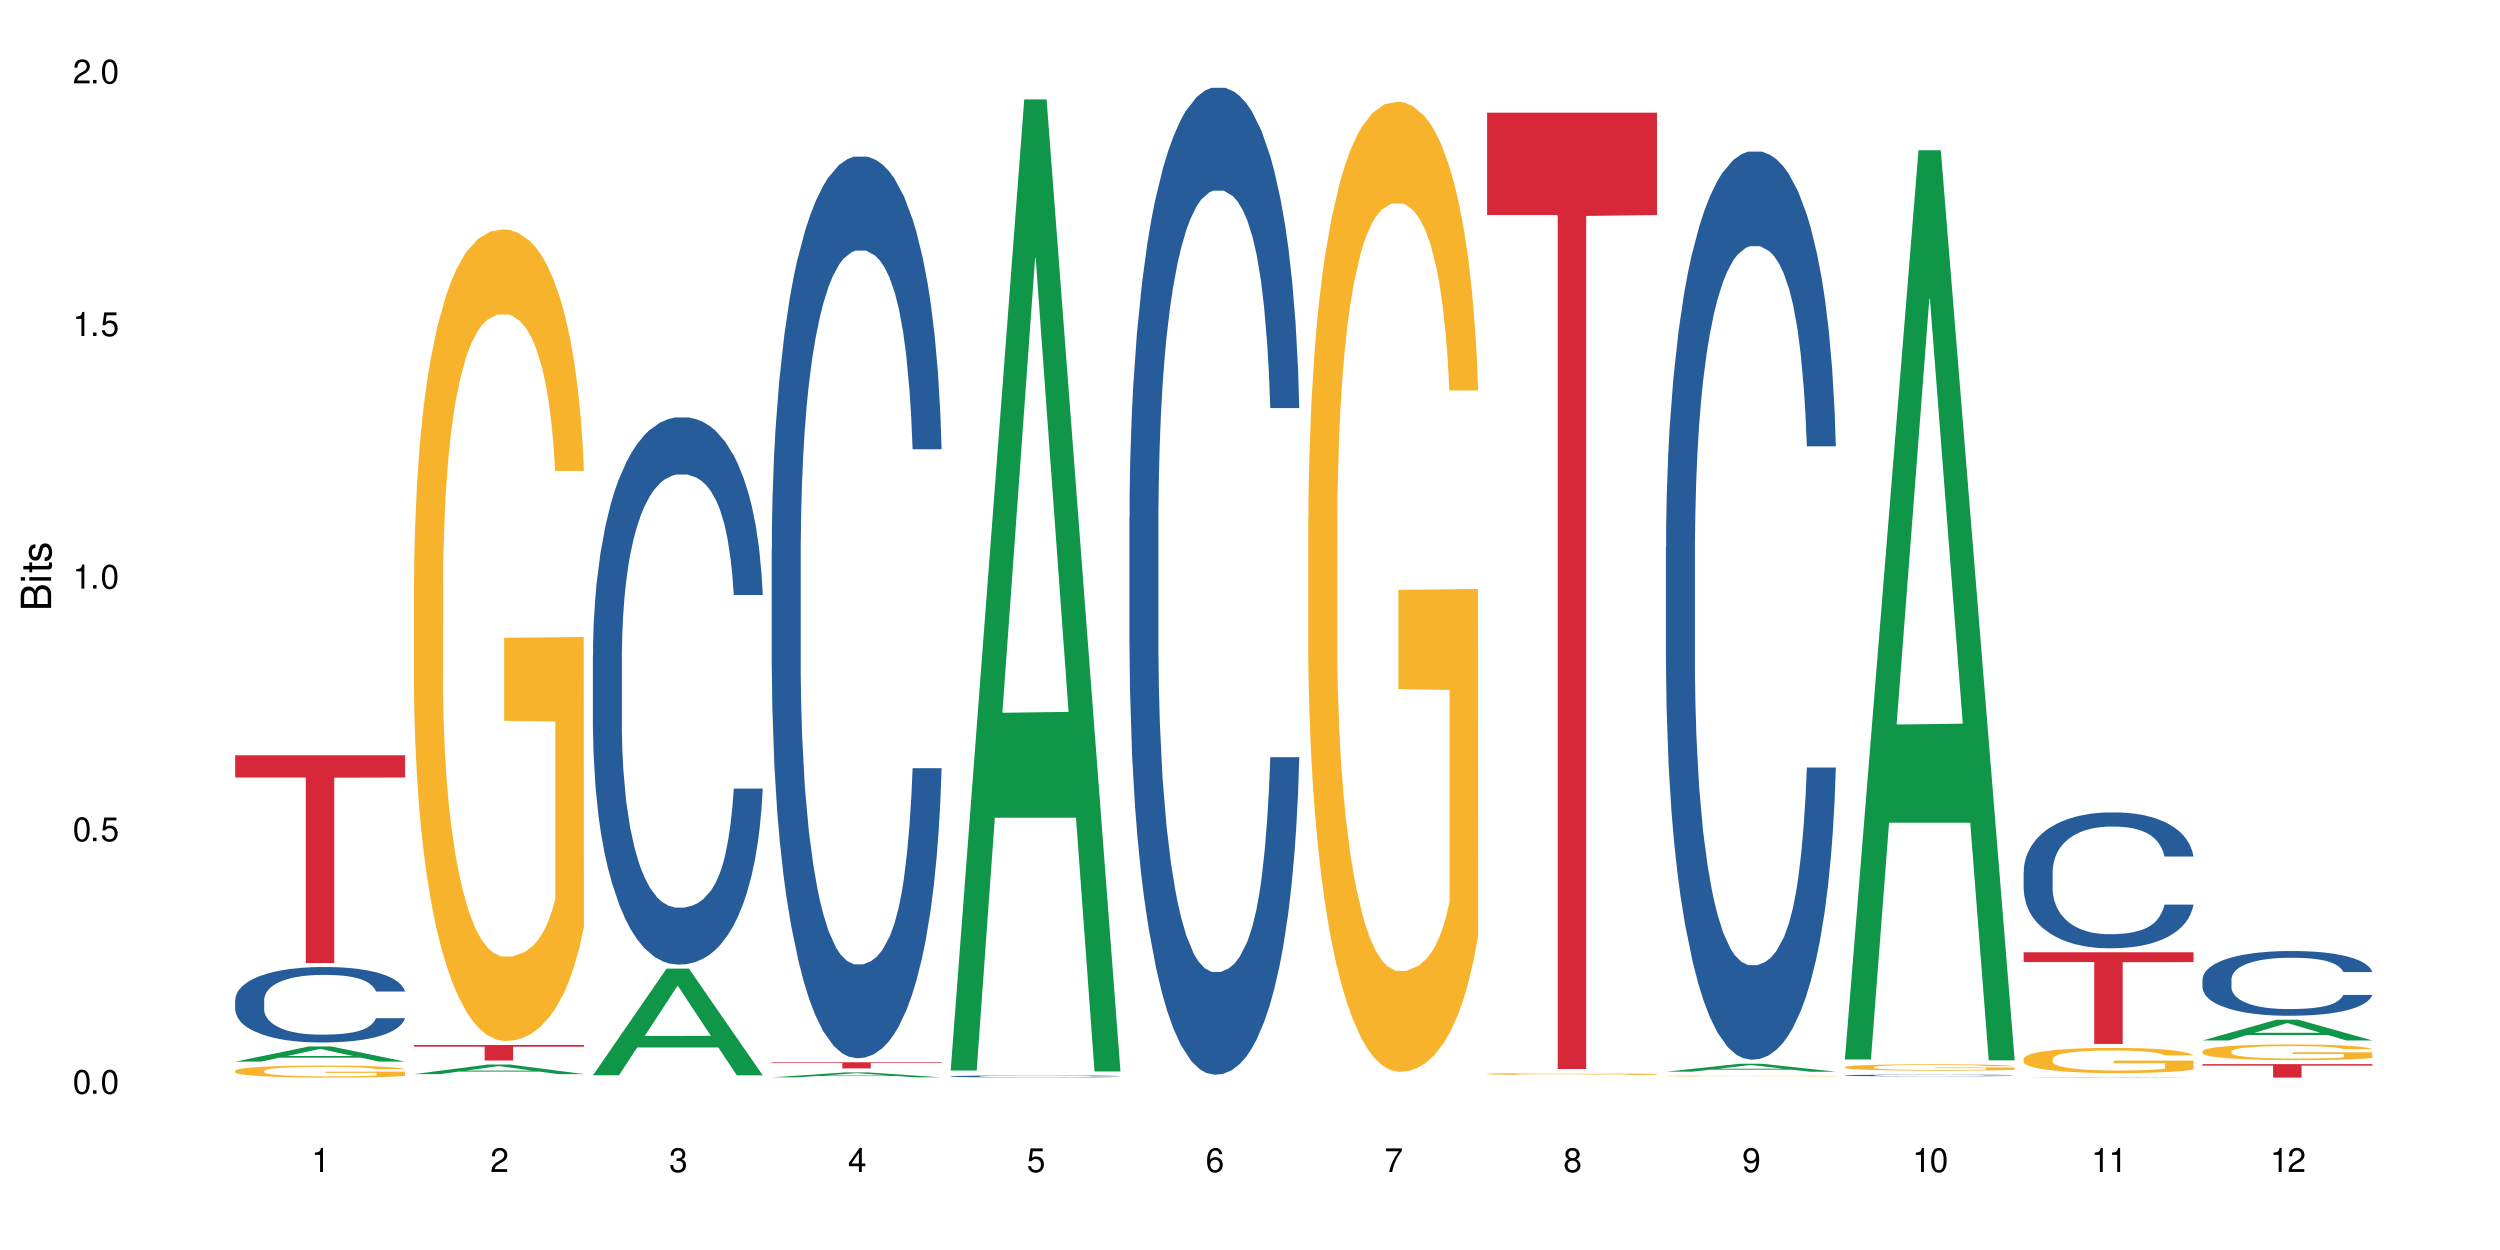 <?xml version="1.0" encoding="UTF-8"?>
<svg xmlns="http://www.w3.org/2000/svg" xmlns:xlink="http://www.w3.org/1999/xlink" width="720" height="360" viewBox="0 0 720 360">
<defs>
<g>
<g id="glyph-0-0">
</g>
<g id="glyph-0-1">
<path d="M 2.641 -6.938 C 2 -6.938 1.422 -6.656 1.078 -6.172 C 0.641 -5.562 0.406 -4.641 0.406 -3.359 C 0.406 -1.016 1.188 0.219 2.641 0.219 C 4.078 0.219 4.859 -1.016 4.859 -3.297 C 4.859 -4.641 4.656 -5.547 4.203 -6.172 C 3.844 -6.656 3.281 -6.938 2.641 -6.938 Z M 2.641 -6.188 C 3.547 -6.188 4 -5.25 4 -3.375 C 4 -1.406 3.562 -0.484 2.625 -0.484 C 1.734 -0.484 1.281 -1.438 1.281 -3.344 C 1.281 -5.25 1.734 -6.188 2.641 -6.188 Z M 2.641 -6.188 "/>
</g>
<g id="glyph-0-2">
<path d="M 1.828 -1 L 0.828 -1 L 0.828 0 L 1.828 0 Z M 1.828 -1 "/>
</g>
<g id="glyph-0-3">
<path d="M 4.562 -6.797 L 1.062 -6.797 L 0.547 -3.094 L 1.328 -3.094 C 1.719 -3.562 2.047 -3.734 2.578 -3.734 C 3.484 -3.734 4.062 -3.109 4.062 -2.094 C 4.062 -1.125 3.484 -0.531 2.578 -0.531 C 1.828 -0.531 1.375 -0.906 1.188 -1.672 L 0.328 -1.672 C 0.453 -1.109 0.547 -0.844 0.75 -0.594 C 1.125 -0.078 1.828 0.219 2.594 0.219 C 3.969 0.219 4.922 -0.781 4.922 -2.219 C 4.922 -3.562 4.031 -4.484 2.719 -4.484 C 2.25 -4.484 1.859 -4.359 1.469 -4.062 L 1.734 -5.969 L 4.562 -5.969 Z M 4.562 -6.797 "/>
</g>
<g id="glyph-0-4">
<path d="M 2.484 -4.938 L 2.484 0 L 3.328 0 L 3.328 -6.938 L 2.766 -6.938 C 2.469 -5.875 2.281 -5.734 0.984 -5.562 L 0.984 -4.938 Z M 2.484 -4.938 "/>
</g>
<g id="glyph-0-5">
<path d="M 4.859 -0.828 L 1.281 -0.828 C 1.359 -1.406 1.672 -1.781 2.5 -2.281 L 3.469 -2.828 C 4.406 -3.344 4.906 -4.062 4.906 -4.906 C 4.906 -5.484 4.672 -6.031 4.266 -6.406 C 3.859 -6.766 3.375 -6.938 2.719 -6.938 C 1.859 -6.938 1.219 -6.625 0.844 -6.031 C 0.609 -5.672 0.5 -5.234 0.484 -4.531 L 1.328 -4.531 C 1.359 -5.016 1.406 -5.281 1.531 -5.516 C 1.75 -5.938 2.188 -6.203 2.703 -6.203 C 3.469 -6.203 4.031 -5.641 4.031 -4.891 C 4.031 -4.344 3.719 -3.859 3.125 -3.516 L 2.234 -3 C 0.812 -2.172 0.406 -1.531 0.328 -0.016 L 4.859 -0.016 Z M 4.859 -0.828 "/>
</g>
<g id="glyph-0-6">
<path d="M 2.125 -3.188 L 2.578 -3.188 C 3.5 -3.188 3.984 -2.766 3.984 -1.922 C 3.984 -1.062 3.469 -0.531 2.594 -0.531 C 1.656 -0.531 1.203 -1 1.156 -2.016 L 0.312 -2.016 C 0.344 -1.453 0.438 -1.094 0.609 -0.781 C 0.953 -0.109 1.625 0.219 2.547 0.219 C 3.953 0.219 4.859 -0.625 4.859 -1.938 C 4.859 -2.828 4.516 -3.297 3.703 -3.594 C 4.344 -3.844 4.656 -4.328 4.656 -5.031 C 4.656 -6.219 3.875 -6.938 2.578 -6.938 C 1.203 -6.938 0.484 -6.172 0.453 -4.703 L 1.297 -4.703 C 1.312 -5.125 1.344 -5.359 1.453 -5.578 C 1.641 -5.969 2.062 -6.203 2.594 -6.203 C 3.344 -6.203 3.797 -5.75 3.797 -5 C 3.797 -4.516 3.609 -4.219 3.25 -4.047 C 3.016 -3.953 2.703 -3.922 2.125 -3.906 Z M 2.125 -3.188 "/>
</g>
<g id="glyph-0-7">
<path d="M 3.141 -1.672 L 3.141 0 L 3.984 0 L 3.984 -1.672 L 4.984 -1.672 L 4.984 -2.438 L 3.984 -2.438 L 3.984 -6.938 L 3.359 -6.938 L 0.266 -2.578 L 0.266 -1.672 Z M 3.141 -2.438 L 1 -2.438 L 3.141 -5.5 Z M 3.141 -2.438 "/>
</g>
<g id="glyph-0-8">
<path d="M 4.781 -5.125 C 4.609 -6.266 3.891 -6.938 2.844 -6.938 C 2.094 -6.938 1.422 -6.578 1.031 -5.953 C 0.594 -5.266 0.406 -4.422 0.406 -3.172 C 0.406 -2 0.578 -1.25 0.984 -0.641 C 1.359 -0.078 1.953 0.219 2.703 0.219 C 3.984 0.219 4.922 -0.75 4.922 -2.094 C 4.922 -3.375 4.062 -4.281 2.844 -4.281 C 2.172 -4.281 1.641 -4.031 1.281 -3.516 C 1.281 -5.234 1.828 -6.188 2.797 -6.188 C 3.391 -6.188 3.797 -5.797 3.938 -5.125 Z M 2.734 -3.531 C 3.547 -3.531 4.062 -2.953 4.062 -2.031 C 4.062 -1.156 3.484 -0.531 2.703 -0.531 C 1.922 -0.531 1.328 -1.188 1.328 -2.078 C 1.328 -2.938 1.906 -3.531 2.734 -3.531 Z M 2.734 -3.531 "/>
</g>
<g id="glyph-0-9">
<path d="M 4.984 -6.797 L 0.438 -6.797 L 0.438 -5.969 L 4.109 -5.969 C 2.5 -3.656 1.828 -2.234 1.328 0 L 2.219 0 C 2.594 -2.172 3.453 -4.047 4.984 -6.094 Z M 4.984 -6.797 "/>
</g>
<g id="glyph-0-10">
<path d="M 3.75 -3.656 C 4.469 -4.094 4.688 -4.438 4.688 -5.078 C 4.688 -6.172 3.844 -6.938 2.641 -6.938 C 1.438 -6.938 0.594 -6.172 0.594 -5.094 C 0.594 -4.438 0.812 -4.094 1.516 -3.656 C 0.734 -3.266 0.359 -2.703 0.359 -1.922 C 0.359 -0.656 1.281 0.219 2.641 0.219 C 3.984 0.219 4.922 -0.656 4.922 -1.922 C 4.922 -2.703 4.531 -3.266 3.75 -3.656 Z M 2.641 -6.188 C 3.359 -6.188 3.812 -5.75 3.812 -5.062 C 3.812 -4.406 3.344 -3.984 2.641 -3.984 C 1.922 -3.984 1.453 -4.406 1.453 -5.078 C 1.453 -5.75 1.922 -6.188 2.641 -6.188 Z M 2.641 -3.266 C 3.484 -3.266 4.062 -2.719 4.062 -1.906 C 4.062 -1.078 3.484 -0.531 2.625 -0.531 C 1.797 -0.531 1.219 -1.094 1.219 -1.906 C 1.219 -2.719 1.781 -3.266 2.641 -3.266 Z M 2.641 -3.266 "/>
</g>
<g id="glyph-0-11">
<path d="M 0.516 -1.578 C 0.672 -0.453 1.406 0.219 2.438 0.219 C 3.188 0.219 3.859 -0.141 4.266 -0.766 C 4.688 -1.453 4.891 -2.297 4.891 -3.547 C 4.891 -4.719 4.703 -5.453 4.312 -6.078 C 3.938 -6.641 3.344 -6.938 2.594 -6.938 C 1.297 -6.938 0.359 -5.969 0.359 -4.625 C 0.359 -3.344 1.234 -2.453 2.453 -2.453 C 3.094 -2.453 3.578 -2.672 4.016 -3.203 C 4 -1.484 3.469 -0.531 2.5 -0.531 C 1.906 -0.531 1.484 -0.906 1.359 -1.578 Z M 2.578 -6.203 C 3.375 -6.203 3.969 -5.531 3.969 -4.641 C 3.969 -3.797 3.391 -3.188 2.547 -3.188 C 1.734 -3.188 1.234 -3.766 1.234 -4.688 C 1.234 -5.562 1.797 -6.203 2.578 -6.203 Z M 2.578 -6.203 "/>
</g>
<g id="glyph-1-0">
</g>
<g id="glyph-1-1">
<path d="M 0 -0.953 L 0 -4.891 C 0 -5.719 -0.234 -6.344 -0.734 -6.797 C -1.188 -7.234 -1.812 -7.469 -2.5 -7.469 C -3.547 -7.469 -4.188 -7 -4.625 -5.875 C -4.984 -6.688 -5.625 -7.094 -6.531 -7.094 C -7.172 -7.094 -7.734 -6.859 -8.141 -6.391 C -8.562 -5.922 -8.75 -5.344 -8.75 -4.5 L -8.75 -0.953 Z M -4.984 -2.062 L -7.766 -2.062 L -7.766 -4.219 C -7.766 -4.844 -7.688 -5.203 -7.453 -5.5 C -7.219 -5.812 -6.859 -5.969 -6.375 -5.969 C -5.891 -5.969 -5.531 -5.812 -5.297 -5.5 C -5.062 -5.203 -4.984 -4.844 -4.984 -4.219 Z M -0.984 -2.062 L -4 -2.062 L -4 -4.781 C -4 -5.766 -3.438 -6.359 -2.484 -6.359 C -1.547 -6.359 -0.984 -5.766 -0.984 -4.781 Z M -0.984 -2.062 "/>
</g>
<g id="glyph-1-2">
<path d="M -6.281 -1.797 L -6.281 -0.797 L 0 -0.797 L 0 -1.797 Z M -8.75 -1.797 L -8.75 -0.797 L -7.484 -0.797 L -7.484 -1.797 Z M -8.75 -1.797 "/>
</g>
<g id="glyph-1-3">
<path d="M -6.281 -3.047 L -6.281 -2.016 L -8.016 -2.016 L -8.016 -1.016 L -6.281 -1.016 L -6.281 -0.172 L -5.469 -0.172 L -5.469 -1.016 L -0.719 -1.016 C -0.078 -1.016 0.281 -1.453 0.281 -2.234 C 0.281 -2.5 0.25 -2.719 0.188 -3.047 L -0.641 -3.047 C -0.609 -2.906 -0.594 -2.766 -0.594 -2.562 C -0.594 -2.141 -0.719 -2.016 -1.156 -2.016 L -5.469 -2.016 L -5.469 -3.047 Z M -6.281 -3.047 "/>
</g>
<g id="glyph-1-4">
<path d="M -4.531 -5.25 C -5.766 -5.25 -6.469 -4.422 -6.469 -2.969 C -6.469 -1.516 -5.719 -0.562 -4.547 -0.562 C -3.562 -0.562 -3.094 -1.062 -2.734 -2.562 L -2.516 -3.484 C -2.344 -4.188 -2.094 -4.469 -1.641 -4.469 C -1.047 -4.469 -0.641 -3.875 -0.641 -3 C -0.641 -2.453 -0.797 -2 -1.062 -1.75 C -1.25 -1.594 -1.422 -1.531 -1.875 -1.469 L -1.875 -0.406 C -0.422 -0.453 0.281 -1.266 0.281 -2.922 C 0.281 -4.5 -0.5 -5.516 -1.719 -5.516 C -2.656 -5.516 -3.172 -4.984 -3.469 -3.734 L -3.703 -2.766 C -3.891 -1.953 -4.156 -1.609 -4.594 -1.609 C -5.188 -1.609 -5.547 -2.125 -5.547 -2.938 C -5.547 -3.75 -5.203 -4.172 -4.531 -4.203 Z M -4.531 -5.25 "/>
</g>
</g>
</defs>
<rect x="-72" y="-36" width="864" height="432" fill="rgb(100%, 100%, 100%)" fill-opacity="1"/>
<path fill-rule="nonzero" fill="rgb(6.275%, 58.824%, 28.235%)" fill-opacity="1" d="M 67.73 305.742 L 67.785 305.738 L 88.957 301.383 L 95.387 301.383 L 116.664 305.746 L 109.188 305.746 L 103.855 304.605 L 80.488 304.605 L 75.258 305.742 L 67.73 305.742 L 82.734 304.137 L 101.711 304.133 L 92.25 302.094 L 92.145 302.09 L 92.039 302.102 L 82.684 304.133 L 82.734 304.137 Z M 67.73 305.742 "/>
<path fill-rule="nonzero" fill="rgb(14.51%, 36.078%, 60%)" fill-opacity="1" d="M 67.73 287.965 L 67.789 287.945 L 67.789 287.469 L 67.969 286.715 L 68.387 285.762 L 68.805 285.105 L 69.879 283.934 L 71.371 282.805 L 72.922 281.93 L 74.055 281.414 L 75.07 281.016 L 77.398 280.281 L 78.891 279.902 L 80.5 279.566 L 82.469 279.23 L 83.902 279.031 L 87.125 278.715 L 89.512 278.574 L 91.363 278.516 L 95.359 278.516 L 97.746 278.594 L 99.477 278.691 L 101.387 278.852 L 102.996 279.031 L 105.801 279.469 L 108.309 280.023 L 109.441 280.34 L 111.234 280.957 L 112.605 281.551 L 113.559 282.07 L 114.633 282.805 L 115.59 283.695 L 116.305 284.711 L 116.664 285.562 L 108.309 285.562 L 107.891 284.77 L 107.414 284.152 L 106.52 283.34 L 105.625 282.762 L 104.371 282.188 L 103.238 281.809 L 101.684 281.434 L 100.312 281.195 L 98.879 281.016 L 97.508 280.898 L 94.883 280.777 L 91.84 280.777 L 90.707 280.816 L 88.379 280.977 L 87.125 281.117 L 85.336 281.395 L 84.082 281.652 L 82.59 282.047 L 81.574 282.387 L 80.32 282.902 L 79.426 283.359 L 78.414 284.016 L 77.816 284.512 L 77.277 285.066 L 76.801 285.723 L 76.441 286.418 L 76.203 287.152 L 76.086 287.867 L 76.086 290.945 L 76.203 291.66 L 76.504 292.492 L 77.277 293.703 L 78.414 294.758 L 79.727 295.59 L 80.977 296.188 L 81.695 296.465 L 82.648 296.781 L 84.141 297.18 L 86.289 297.574 L 87.543 297.734 L 89.453 297.895 L 91.422 297.973 L 94.047 297.973 L 96.375 297.895 L 97.926 297.793 L 99.535 297.637 L 101.746 297.297 L 103.117 296.98 L 104.312 296.602 L 105.207 296.227 L 105.801 295.906 L 106.699 295.293 L 107.414 294.617 L 107.949 293.922 L 108.309 293.246 L 116.664 293.246 L 116.305 294.043 L 115.77 294.816 L 115.23 295.391 L 114.395 296.086 L 113.441 296.703 L 112.066 297.398 L 110.934 297.852 L 109.441 298.352 L 108.07 298.727 L 106.578 299.066 L 104.371 299.461 L 102.938 299.66 L 101.387 299.84 L 99.535 299.996 L 97.211 300.137 L 94.703 300.215 L 92.375 300.234 L 89.871 300.195 L 88.02 300.117 L 85.574 299.938 L 82.531 299.582 L 80.32 299.203 L 78.59 298.828 L 77.102 298.43 L 75.43 297.895 L 73.281 297.02 L 71.969 296.344 L 71.074 295.789 L 70.059 295.016 L 69.344 294.32 L 68.508 293.207 L 67.91 291.797 L 67.73 290.707 Z M 67.73 287.965 "/>
<path fill-rule="nonzero" fill="rgb(96.863%, 70.196%, 16.863%)" fill-opacity="1" d="M 67.73 308.375 L 67.789 308.371 L 67.789 308.309 L 68.031 308.164 L 68.625 307.969 L 69.402 307.809 L 70.238 307.684 L 70.773 307.617 L 71.668 307.52 L 72.445 307.449 L 74.414 307.309 L 76.922 307.176 L 78.293 307.121 L 79.844 307.066 L 82.051 307.004 L 83.066 306.984 L 86.172 306.934 L 89.691 306.902 L 93.57 306.891 L 95.359 306.895 L 97.805 306.906 L 101.148 306.941 L 103.059 306.973 L 104.551 307.004 L 106.102 307.047 L 108.012 307.109 L 109.801 307.188 L 111.234 307.262 L 112.664 307.355 L 113.859 307.457 L 114.871 307.566 L 115.77 307.699 L 116.305 307.812 L 116.664 307.922 L 108.367 307.922 L 107.891 307.812 L 107.355 307.727 L 106.461 307.621 L 105.562 307.547 L 104.668 307.484 L 102.996 307.402 L 101.566 307.352 L 99.777 307.309 L 98.047 307.281 L 96.074 307.262 L 94.883 307.254 L 91.719 307.254 L 88.855 307.277 L 87.184 307.301 L 85.992 307.328 L 84.32 307.375 L 83.305 307.414 L 82.707 307.438 L 80.918 307.535 L 79.727 307.625 L 79.07 307.684 L 78.234 307.781 L 77.637 307.863 L 76.98 307.992 L 76.621 308.086 L 76.145 308.301 L 76.086 308.871 L 76.266 308.988 L 76.621 309.121 L 77.102 309.234 L 77.816 309.352 L 78.531 309.445 L 79.785 309.566 L 80.859 309.648 L 81.695 309.703 L 83.305 309.789 L 83.961 309.816 L 85.512 309.875 L 87.125 309.918 L 89.094 309.957 L 90.586 309.977 L 92.973 309.992 L 96.016 309.992 L 99.598 309.973 L 101.863 309.945 L 103.414 309.922 L 104.43 309.898 L 105.684 309.863 L 106.578 309.832 L 107.414 309.797 L 108.43 309.746 L 108.43 308.988 L 93.688 308.988 L 93.688 308.633 L 116.602 308.629 L 116.664 309.863 L 115.41 309.949 L 113.859 310.031 L 112.367 310.094 L 110.816 310.148 L 108.605 310.211 L 106.816 310.246 L 104.07 310.293 L 101.566 310.32 L 98.941 310.34 L 96.613 310.348 L 93.867 310.352 L 91.422 310.344 L 88.797 310.328 L 86.707 310.301 L 84.797 310.27 L 82.887 310.227 L 80.5 310.16 L 78.949 310.109 L 77.34 310.043 L 75.727 309.965 L 74.297 309.879 L 73.34 309.812 L 72.387 309.734 L 71.371 309.641 L 70.418 309.531 L 69.699 309.434 L 69.043 309.324 L 68.566 309.219 L 68.09 309.078 L 67.852 308.965 L 67.73 308.867 Z M 67.73 308.375 "/>
<path fill-rule="nonzero" fill="rgb(83.922%, 15.686%, 22.353%)" fill-opacity="1" d="M 67.73 217.516 L 116.664 217.516 L 116.664 223.922 L 96.27 223.98 L 96.27 277.371 L 88.066 277.371 L 88.066 224.035 L 87.945 223.922 L 67.73 223.922 Z M 67.73 217.516 "/>
<path fill-rule="nonzero" fill="rgb(6.275%, 58.824%, 28.235%)" fill-opacity="1" d="M 119.238 309.344 L 119.289 309.34 L 140.465 306.582 L 146.895 306.582 L 168.172 309.344 L 160.695 309.344 L 155.363 308.625 L 131.996 308.625 L 126.766 309.344 L 119.238 309.344 L 134.242 308.324 L 153.219 308.324 L 143.758 307.031 L 143.652 307.031 L 143.547 307.039 L 134.191 308.324 L 134.242 308.324 Z M 119.238 309.344 "/>
<path fill-rule="nonzero" fill="rgb(96.863%, 70.196%, 16.863%)" fill-opacity="1" d="M 119.238 166.168 L 119.297 165.953 L 119.297 161.684 L 119.535 152.074 L 120.133 138.836 L 120.91 127.949 L 121.746 119.406 L 122.281 114.922 L 123.176 108.52 L 123.953 103.82 L 125.922 94.215 L 128.43 85.246 L 129.801 81.402 L 131.352 77.773 L 133.559 73.715 L 134.574 72.223 L 137.676 68.805 L 141.199 66.672 L 145.078 66.031 L 146.867 66.242 L 149.312 67.098 L 152.656 69.445 L 154.566 71.582 L 156.059 73.715 L 157.609 76.492 L 159.52 80.762 L 161.309 85.887 L 162.742 91.012 L 164.172 97.414 L 165.367 104.25 L 166.379 111.723 L 167.277 120.688 L 167.812 128.16 L 168.172 135.633 L 159.875 135.633 L 159.398 128.16 L 158.863 122.398 L 157.965 115.352 L 157.07 110.227 L 156.176 106.168 L 154.504 100.617 L 153.074 97.203 L 151.281 94.215 L 149.551 92.293 L 147.582 91.012 L 146.391 90.582 L 143.227 90.582 L 140.363 92.078 L 138.691 93.785 L 137.5 95.496 L 135.828 98.695 L 134.812 101.258 L 134.215 102.969 L 132.426 109.586 L 131.234 115.562 L 130.578 119.621 L 129.742 126.027 L 129.145 131.793 L 128.488 140.332 L 128.129 146.738 L 127.652 161.254 L 127.594 199.688 L 127.773 207.801 L 128.129 216.555 L 128.605 224.242 L 129.324 232.355 L 130.039 238.547 L 131.293 246.875 L 132.367 252.426 L 133.203 256.055 L 134.812 261.82 L 135.469 263.742 L 137.02 267.586 L 138.633 270.574 L 140.602 273.137 L 142.094 274.418 L 144.48 275.484 L 147.523 275.484 L 151.105 274.203 L 153.371 272.496 L 154.922 270.785 L 155.938 269.293 L 157.191 266.945 L 158.086 264.809 L 158.922 262.461 L 159.938 258.832 L 159.938 207.801 L 145.195 207.586 L 145.195 183.676 L 168.109 183.461 L 168.172 266.945 L 166.918 272.707 L 165.367 278.258 L 163.875 282.531 L 162.324 286.16 L 160.113 290.215 L 158.324 292.777 L 155.578 295.77 L 153.074 297.688 L 150.449 298.969 L 148.121 299.609 L 145.375 299.824 L 142.93 299.398 L 140.305 298.117 L 138.215 296.406 L 136.305 294.273 L 134.395 291.496 L 132.008 287.012 L 130.457 283.383 L 128.848 278.898 L 127.234 273.562 L 125.801 267.797 L 124.848 263.312 L 123.895 258.191 L 122.879 251.785 L 121.926 244.523 L 121.207 237.906 L 120.551 230.434 L 120.074 223.387 L 119.598 213.781 L 119.359 206.094 L 119.238 199.473 Z M 119.238 166.168 "/>
<path fill-rule="nonzero" fill="rgb(83.922%, 15.686%, 22.353%)" fill-opacity="1" d="M 119.238 300.969 L 168.172 300.969 L 168.172 301.449 L 147.777 301.453 L 147.777 305.438 L 139.574 305.438 L 139.574 301.457 L 139.453 301.449 L 119.238 301.449 Z M 119.238 300.969 "/>
<path fill-rule="nonzero" fill="rgb(6.275%, 58.824%, 28.235%)" fill-opacity="1" d="M 170.746 309.672 L 170.797 309.645 L 191.973 278.961 L 198.402 278.961 L 219.68 309.699 L 212.203 309.699 L 206.871 301.676 L 183.504 301.676 L 178.273 309.672 L 170.746 309.672 L 185.75 298.355 L 204.727 298.328 L 195.266 283.98 L 195.16 283.953 L 195.055 284.039 L 185.699 298.328 L 185.75 298.355 Z M 170.746 309.672 "/>
<path fill-rule="nonzero" fill="rgb(14.51%, 36.078%, 60%)" fill-opacity="1" d="M 170.746 188.797 L 170.805 188.652 L 170.805 185.195 L 170.984 179.723 L 171.402 172.809 L 171.82 168.055 L 172.895 159.559 L 174.387 151.348 L 175.938 145.008 L 177.07 141.266 L 178.086 138.383 L 180.414 133.055 L 181.906 130.316 L 183.516 127.867 L 185.484 125.418 L 186.918 123.98 L 190.141 121.676 L 192.527 120.668 L 194.375 120.234 L 198.375 120.234 L 200.762 120.809 L 202.492 121.531 L 204.402 122.684 L 206.012 123.98 L 208.816 127.148 L 211.324 131.18 L 212.457 133.484 L 214.25 137.949 L 215.621 142.273 L 216.574 146.016 L 217.648 151.348 L 218.605 157.828 L 219.32 165.176 L 219.68 171.367 L 211.324 171.367 L 210.906 165.605 L 210.43 161.141 L 209.535 155.234 L 208.641 151.059 L 207.387 146.883 L 206.25 144.145 L 204.699 141.406 L 203.328 139.68 L 201.895 138.383 L 200.523 137.52 L 197.898 136.656 L 194.855 136.656 L 193.719 136.941 L 191.395 138.094 L 190.141 139.102 L 188.352 141.121 L 187.098 142.992 L 185.605 145.875 L 184.59 148.32 L 183.336 152.066 L 182.441 155.379 L 181.426 160.133 L 180.832 163.734 L 180.293 167.77 L 179.816 172.52 L 179.457 177.562 L 179.219 182.891 L 179.102 188.078 L 179.102 210.402 L 179.219 215.59 L 179.52 221.641 L 180.293 230.426 L 181.426 238.059 L 182.742 244.109 L 183.992 248.43 L 184.711 250.445 L 185.664 252.75 L 187.156 255.633 L 189.305 258.512 L 190.559 259.664 L 192.469 260.816 L 194.438 261.395 L 197.062 261.395 L 199.391 260.816 L 200.941 260.098 L 202.551 258.945 L 204.762 256.496 L 206.133 254.191 L 207.324 251.457 L 208.223 248.719 L 208.816 246.414 L 209.711 241.949 L 210.43 237.051 L 210.965 232.012 L 211.324 227.113 L 219.68 227.113 L 219.32 232.875 L 218.785 238.492 L 218.246 242.668 L 217.41 247.711 L 216.457 252.176 L 215.082 257.219 L 213.949 260.531 L 212.457 264.133 L 211.086 266.867 L 209.594 269.316 L 207.387 272.199 L 205.953 273.637 L 204.402 274.934 L 202.551 276.086 L 200.227 277.094 L 197.719 277.672 L 195.391 277.816 L 192.887 277.527 L 191.035 276.949 L 188.59 275.652 L 185.547 273.062 L 183.336 270.324 L 181.605 267.59 L 180.113 264.707 L 178.445 260.816 L 176.297 254.48 L 174.984 249.582 L 174.086 245.551 L 173.074 239.934 L 172.355 234.891 L 171.523 226.824 L 170.926 216.598 L 170.746 208.676 Z M 170.746 188.797 "/>
<path fill-rule="nonzero" fill="rgb(6.275%, 58.824%, 28.235%)" fill-opacity="1" d="M 222.254 310.277 L 222.305 310.277 L 243.48 308.844 L 249.91 308.844 L 271.188 310.281 L 263.711 310.281 L 258.379 309.906 L 235.008 309.906 L 229.781 310.277 L 222.254 310.277 L 237.258 309.75 L 256.234 309.75 L 246.773 309.078 L 246.668 309.078 L 246.562 309.082 L 237.207 309.75 L 237.258 309.75 Z M 222.254 310.277 "/>
<path fill-rule="nonzero" fill="rgb(14.51%, 36.078%, 60%)" fill-opacity="1" d="M 222.254 158.102 L 222.312 157.863 L 222.312 152.164 L 222.492 143.145 L 222.91 131.754 L 223.328 123.922 L 224.402 109.914 L 225.895 96.387 L 227.445 85.941 L 228.578 79.77 L 229.594 75.023 L 231.922 66.242 L 233.414 61.73 L 235.023 57.695 L 236.992 53.66 L 238.426 51.289 L 241.648 47.492 L 244.035 45.828 L 245.883 45.117 L 249.883 45.117 L 252.27 46.066 L 254 47.254 L 255.91 49.152 L 257.52 51.289 L 260.324 56.512 L 262.832 63.156 L 263.965 66.953 L 265.754 74.312 L 267.129 81.434 L 268.082 87.605 L 269.156 96.387 L 270.113 107.066 L 270.828 119.172 L 271.188 129.379 L 262.832 129.379 L 262.414 119.887 L 261.938 112.527 L 261.043 102.797 L 260.145 95.91 L 258.895 89.027 L 257.758 84.52 L 256.207 80.008 L 254.836 77.16 L 253.402 75.023 L 252.031 73.602 L 249.406 72.176 L 246.363 72.176 L 245.227 72.652 L 242.902 74.551 L 241.648 76.211 L 239.855 79.535 L 238.605 82.621 L 237.113 87.367 L 236.098 91.402 L 234.844 97.574 L 233.949 103.031 L 232.934 110.867 L 232.34 116.801 L 231.801 123.445 L 231.324 131.277 L 230.965 139.586 L 230.727 148.367 L 230.609 156.914 L 230.609 193.703 L 230.727 202.25 L 231.027 212.219 L 231.801 226.695 L 232.934 239.277 L 234.25 249.246 L 235.5 256.367 L 236.219 259.688 L 237.172 263.488 L 238.664 268.234 L 240.812 272.98 L 242.066 274.879 L 243.977 276.777 L 245.945 277.73 L 248.57 277.73 L 250.898 276.777 L 252.449 275.594 L 254.059 273.695 L 256.266 269.66 L 257.641 265.859 L 258.832 261.352 L 259.73 256.84 L 260.324 253.043 L 261.219 245.684 L 261.938 237.613 L 262.473 229.309 L 262.832 221.238 L 271.188 221.238 L 270.828 230.73 L 270.289 239.988 L 269.754 246.871 L 268.918 255.18 L 267.965 262.539 L 266.59 270.844 L 265.457 276.305 L 263.965 282.238 L 262.594 286.75 L 261.102 290.785 L 258.895 295.531 L 257.461 297.902 L 255.91 300.039 L 254.059 301.938 L 251.73 303.602 L 249.227 304.551 L 246.898 304.789 L 244.391 304.312 L 242.543 303.363 L 240.098 301.227 L 237.051 296.953 L 234.844 292.445 L 233.113 287.934 L 231.621 283.188 L 229.953 276.777 L 227.805 266.336 L 226.492 258.266 L 225.594 251.621 L 224.582 242.363 L 223.863 234.055 L 223.031 220.762 L 222.434 203.91 L 222.254 190.855 Z M 222.254 158.102 "/>
<path fill-rule="nonzero" fill="rgb(83.922%, 15.686%, 22.353%)" fill-opacity="1" d="M 222.254 305.934 L 271.188 305.934 L 271.188 306.121 L 250.793 306.125 L 250.793 307.699 L 242.586 307.699 L 242.586 306.125 L 242.469 306.121 L 222.254 306.121 Z M 222.254 305.934 "/>
<path fill-rule="nonzero" fill="rgb(6.275%, 58.824%, 28.235%)" fill-opacity="1" d="M 273.762 308.32 L 273.812 308.059 L 294.984 28.629 L 301.418 28.629 L 322.695 308.582 L 315.219 308.582 L 309.887 235.508 L 286.516 235.508 L 281.289 308.32 L 273.762 308.32 L 288.766 205.277 L 307.742 205.016 L 298.281 74.367 L 298.176 74.105 L 298.07 74.895 L 288.711 205.016 L 288.766 205.277 Z M 273.762 308.32 "/>
<path fill-rule="nonzero" fill="rgb(14.51%, 36.078%, 60%)" fill-opacity="1" d="M 273.762 309.984 L 273.82 309.98 L 273.82 309.969 L 274 309.949 L 274.418 309.922 L 274.836 309.906 L 275.91 309.875 L 277.402 309.844 L 278.953 309.82 L 280.086 309.805 L 281.102 309.797 L 283.43 309.777 L 284.922 309.766 L 286.531 309.758 L 288.5 309.746 L 289.934 309.742 L 293.156 309.734 L 295.543 309.73 L 297.391 309.727 L 301.391 309.727 L 303.777 309.73 L 305.508 309.734 L 307.418 309.738 L 309.027 309.742 L 311.832 309.754 L 314.34 309.77 L 315.473 309.777 L 317.262 309.793 L 318.637 309.809 L 319.59 309.824 L 320.664 309.844 L 321.621 309.867 L 322.336 309.895 L 322.695 309.918 L 314.34 309.918 L 313.922 309.898 L 313.445 309.879 L 312.551 309.859 L 311.652 309.844 L 310.402 309.828 L 309.266 309.816 L 307.715 309.809 L 306.344 309.801 L 304.91 309.797 L 303.539 309.793 L 300.914 309.789 L 296.734 309.789 L 294.41 309.793 L 293.156 309.797 L 291.363 309.805 L 290.113 309.812 L 288.621 309.824 L 287.605 309.832 L 286.352 309.848 L 285.457 309.859 L 284.441 309.875 L 283.848 309.891 L 283.309 309.906 L 282.832 309.922 L 282.473 309.941 L 282.234 309.961 L 282.117 309.98 L 282.117 310.062 L 282.234 310.082 L 282.535 310.105 L 283.309 310.137 L 284.441 310.164 L 285.754 310.188 L 287.008 310.203 L 287.727 310.211 L 288.68 310.219 L 290.172 310.23 L 292.32 310.242 L 293.574 310.246 L 295.484 310.25 L 297.453 310.254 L 300.078 310.254 L 302.406 310.25 L 303.957 310.246 L 305.566 310.242 L 307.773 310.234 L 309.148 310.227 L 310.34 310.215 L 311.234 310.203 L 311.832 310.195 L 312.727 310.18 L 313.445 310.16 L 313.98 310.145 L 314.34 310.125 L 322.695 310.125 L 322.336 310.145 L 321.797 310.168 L 321.262 310.184 L 320.426 310.203 L 319.473 310.219 L 318.098 310.238 L 316.965 310.25 L 315.473 310.262 L 314.102 310.273 L 312.609 310.281 L 310.402 310.293 L 308.969 310.297 L 307.418 310.301 L 305.566 310.309 L 303.238 310.309 L 300.734 310.312 L 295.898 310.312 L 294.051 310.309 L 291.605 310.305 L 288.559 310.297 L 286.352 310.285 L 284.621 310.273 L 283.129 310.266 L 281.461 310.25 L 279.312 310.227 L 278 310.207 L 277.102 310.191 L 276.09 310.172 L 275.371 310.152 L 274.535 310.125 L 273.941 310.086 L 273.762 310.055 Z M 273.762 309.984 "/>
<path fill-rule="nonzero" fill="rgb(14.51%, 36.078%, 60%)" fill-opacity="1" d="M 325.27 148.965 L 325.328 148.707 L 325.328 142.473 L 325.508 132.598 L 325.926 120.125 L 326.344 111.555 L 327.418 96.223 L 328.91 81.414 L 330.461 69.984 L 331.594 63.227 L 332.609 58.031 L 334.938 48.418 L 336.43 43.48 L 338.039 39.066 L 340.008 34.648 L 341.441 32.051 L 344.664 27.895 L 347.051 26.074 L 348.898 25.293 L 352.898 25.293 L 355.285 26.332 L 357.016 27.633 L 358.926 29.711 L 360.535 32.051 L 363.34 37.766 L 365.848 45.039 L 366.98 49.199 L 368.77 57.25 L 370.145 65.047 L 371.098 71.801 L 372.172 81.414 L 373.129 93.105 L 373.844 106.355 L 374.199 117.527 L 365.848 117.527 L 365.43 107.137 L 364.953 99.082 L 364.055 88.43 L 363.16 80.895 L 361.91 73.359 L 360.773 68.422 L 359.223 63.488 L 357.852 60.371 L 356.418 58.031 L 355.047 56.473 L 352.422 54.914 L 349.379 54.914 L 348.242 55.434 L 345.914 57.512 L 344.664 59.332 L 342.871 62.969 L 341.621 66.344 L 340.129 71.543 L 339.113 75.957 L 337.859 82.715 L 336.965 88.688 L 335.949 97.262 L 335.355 103.758 L 334.816 111.035 L 334.34 119.605 L 333.98 128.699 L 333.742 138.312 L 333.625 147.668 L 333.625 187.938 L 333.742 197.293 L 334.039 208.203 L 334.816 224.055 L 335.949 237.824 L 337.262 248.734 L 338.516 256.531 L 339.234 260.168 L 340.188 264.324 L 341.68 269.52 L 343.828 274.715 L 345.082 276.797 L 346.988 278.875 L 348.961 279.914 L 351.586 279.914 L 353.914 278.875 L 355.465 277.574 L 357.074 275.496 L 359.281 271.078 L 360.656 266.922 L 361.848 261.984 L 362.742 257.051 L 363.34 252.891 L 364.234 244.84 L 364.953 236.004 L 365.488 226.91 L 365.848 218.078 L 374.199 218.078 L 373.844 228.469 L 373.305 238.602 L 372.77 246.137 L 371.934 255.23 L 370.98 263.285 L 369.605 272.379 L 368.473 278.355 L 366.98 284.848 L 365.609 289.785 L 364.117 294.203 L 361.91 299.398 L 360.477 301.996 L 358.926 304.336 L 357.074 306.414 L 354.746 308.234 L 352.242 309.273 L 349.914 309.531 L 347.406 309.012 L 345.559 307.973 L 343.109 305.633 L 340.066 300.957 L 337.859 296.023 L 336.129 291.086 L 334.637 285.891 L 332.965 278.875 L 330.82 267.441 L 329.504 258.609 L 328.609 251.332 L 327.598 241.199 L 326.879 232.105 L 326.043 217.559 L 325.449 199.109 L 325.27 184.82 Z M 325.27 148.965 "/>
<path fill-rule="nonzero" fill="rgb(96.863%, 70.196%, 16.863%)" fill-opacity="1" d="M 376.777 148.949 L 376.836 148.695 L 376.836 143.59 L 377.074 132.109 L 377.672 116.285 L 378.449 103.27 L 379.281 93.062 L 379.82 87.703 L 380.715 80.047 L 381.492 74.434 L 383.461 62.949 L 385.965 52.23 L 387.34 47.637 L 388.891 43.301 L 391.098 38.453 L 392.113 36.664 L 395.215 32.582 L 398.734 30.031 L 402.613 29.266 L 404.406 29.52 L 406.852 30.539 L 410.195 33.348 L 412.102 35.898 L 413.594 38.453 L 415.148 41.77 L 417.055 46.871 L 418.848 52.996 L 420.277 59.121 L 421.711 66.777 L 422.902 74.945 L 423.918 83.875 L 424.812 94.594 L 425.352 103.527 L 425.707 112.457 L 417.414 112.457 L 416.938 103.527 L 416.398 96.637 L 415.504 88.215 L 414.609 82.09 L 413.715 77.242 L 412.043 70.605 L 410.609 66.523 L 408.82 62.949 L 407.09 60.652 L 405.121 59.121 L 403.93 58.613 L 400.766 58.613 L 397.902 60.398 L 396.23 62.441 L 395.035 64.48 L 393.367 68.309 L 392.352 71.371 L 391.754 73.414 L 389.965 81.324 L 388.77 88.469 L 388.113 93.316 L 387.277 100.973 L 386.684 107.863 L 386.027 118.07 L 385.668 125.727 L 385.191 143.082 L 385.129 189.016 L 385.309 198.715 L 385.668 209.176 L 386.145 218.363 L 386.859 228.059 L 387.578 235.461 L 388.832 245.414 L 389.906 252.047 L 390.738 256.387 L 392.352 263.277 L 393.008 265.574 L 394.559 270.168 L 396.172 273.738 L 398.141 276.801 L 399.633 278.332 L 402.02 279.609 L 405.062 279.609 L 408.641 278.078 L 410.91 276.035 L 412.461 273.996 L 413.477 272.207 L 414.73 269.402 L 415.625 266.852 L 416.461 264.043 L 417.473 259.703 L 417.473 198.715 L 402.734 198.457 L 402.734 169.875 L 425.648 169.621 L 425.707 269.402 L 424.457 276.293 L 422.902 282.926 L 421.414 288.031 L 419.859 292.371 L 417.652 297.219 L 415.863 300.281 L 413.117 303.852 L 410.609 306.148 L 407.984 307.68 L 405.66 308.445 L 402.914 308.703 L 400.469 308.191 L 397.84 306.66 L 395.754 304.617 L 393.844 302.066 L 391.934 298.75 L 389.547 293.391 L 387.996 289.051 L 386.383 283.691 L 384.773 277.312 L 383.34 270.422 L 382.387 265.062 L 381.43 258.938 L 380.418 251.281 L 379.461 242.605 L 378.746 234.695 L 378.09 225.766 L 377.613 217.344 L 377.133 205.859 L 376.895 196.672 L 376.777 188.762 Z M 376.777 148.949 "/>
<path fill-rule="nonzero" fill="rgb(96.863%, 70.196%, 16.863%)" fill-opacity="1" d="M 428.285 309.27 L 428.344 309.27 L 428.344 309.258 L 428.582 309.234 L 429.18 309.203 L 429.953 309.176 L 430.789 309.156 L 431.328 309.145 L 432.223 309.129 L 433 309.117 L 434.969 309.094 L 437.473 309.07 L 438.848 309.062 L 440.398 309.055 L 442.605 309.043 L 443.621 309.039 L 446.723 309.031 L 450.242 309.027 L 454.121 309.023 L 455.914 309.027 L 458.359 309.027 L 461.703 309.035 L 463.609 309.039 L 465.102 309.043 L 466.652 309.051 L 468.562 309.062 L 470.355 309.074 L 471.785 309.086 L 473.219 309.102 L 474.41 309.117 L 475.426 309.137 L 476.32 309.16 L 476.859 309.176 L 477.215 309.195 L 468.922 309.195 L 468.445 309.176 L 467.906 309.164 L 467.012 309.145 L 466.117 309.133 L 465.223 309.125 L 463.551 309.109 L 462.117 309.102 L 460.328 309.094 L 458.598 309.09 L 456.629 309.086 L 452.273 309.086 L 449.41 309.09 L 447.738 309.094 L 446.543 309.098 L 444.875 309.105 L 443.859 309.109 L 443.262 309.117 L 441.473 309.133 L 440.277 309.145 L 439.621 309.156 L 438.785 309.172 L 438.191 309.188 L 437.535 309.207 L 437.176 309.223 L 436.699 309.258 L 436.637 309.352 L 436.816 309.371 L 437.176 309.391 L 437.652 309.41 L 438.367 309.43 L 439.086 309.445 L 440.34 309.465 L 441.414 309.48 L 442.246 309.488 L 443.859 309.504 L 444.516 309.508 L 446.066 309.516 L 447.68 309.523 L 449.648 309.531 L 451.141 309.531 L 453.527 309.535 L 456.57 309.535 L 460.148 309.531 L 462.418 309.527 L 463.969 309.523 L 464.984 309.52 L 466.238 309.516 L 467.133 309.508 L 467.969 309.504 L 468.98 309.496 L 468.98 309.371 L 454.242 309.371 L 454.242 309.312 L 477.156 309.312 L 477.215 309.516 L 475.965 309.527 L 474.41 309.543 L 472.918 309.555 L 471.367 309.562 L 469.16 309.57 L 467.371 309.578 L 464.625 309.586 L 462.117 309.59 L 459.492 309.594 L 451.973 309.594 L 449.348 309.59 L 447.262 309.586 L 445.352 309.582 L 443.441 309.574 L 441.055 309.562 L 439.504 309.555 L 437.891 309.543 L 436.281 309.531 L 434.848 309.516 L 433.895 309.508 L 432.938 309.492 L 431.926 309.477 L 430.969 309.461 L 430.254 309.445 L 429.598 309.426 L 429.121 309.41 L 428.641 309.387 L 428.402 309.367 L 428.285 309.352 Z M 428.285 309.27 "/>
<path fill-rule="nonzero" fill="rgb(83.922%, 15.686%, 22.353%)" fill-opacity="1" d="M 428.285 32.445 L 477.215 32.445 L 477.215 61.93 L 456.824 62.188 L 456.824 307.879 L 448.617 307.879 L 448.617 62.445 L 448.5 61.93 L 428.285 61.93 Z M 428.285 32.445 "/>
<path fill-rule="nonzero" fill="rgb(6.275%, 58.824%, 28.235%)" fill-opacity="1" d="M 479.793 308.648 L 479.844 308.648 L 501.016 306.359 L 507.445 306.359 L 528.723 308.652 L 521.25 308.652 L 515.914 308.055 L 492.547 308.055 L 487.32 308.648 L 479.793 308.648 L 494.797 307.805 L 513.773 307.805 L 504.309 306.734 L 504.207 306.73 L 504.102 306.738 L 494.742 307.805 L 494.797 307.805 Z M 479.793 308.648 "/>
<path fill-rule="nonzero" fill="rgb(14.51%, 36.078%, 60%)" fill-opacity="1" d="M 479.793 157.461 L 479.852 157.223 L 479.852 151.484 L 480.031 142.402 L 480.449 130.926 L 480.867 123.035 L 481.941 108.93 L 483.434 95.301 L 484.984 84.781 L 486.117 78.566 L 487.133 73.785 L 489.457 64.938 L 490.949 60.395 L 492.562 56.332 L 494.531 52.266 L 495.965 49.875 L 499.184 46.051 L 501.574 44.379 L 503.422 43.66 L 507.422 43.66 L 509.809 44.617 L 511.539 45.812 L 513.449 47.727 L 515.059 49.875 L 517.863 55.137 L 520.371 61.832 L 521.504 65.656 L 523.293 73.066 L 524.668 80.238 L 525.621 86.457 L 526.695 95.301 L 527.648 106.059 L 528.367 118.254 L 528.723 128.535 L 520.371 128.535 L 519.953 118.973 L 519.473 111.559 L 518.578 101.758 L 517.684 94.824 L 516.43 87.891 L 515.297 83.348 L 513.746 78.805 L 512.375 75.938 L 510.941 73.785 L 509.57 72.352 L 506.941 70.914 L 503.898 70.914 L 502.766 71.395 L 500.438 73.305 L 499.184 74.98 L 497.395 78.328 L 496.141 81.434 L 494.648 86.219 L 493.637 90.281 L 492.383 96.496 L 491.488 101.996 L 490.473 109.887 L 489.875 115.863 L 489.34 122.559 L 488.863 130.445 L 488.504 138.816 L 488.266 147.66 L 488.145 156.266 L 488.145 193.324 L 488.266 201.934 L 488.562 211.973 L 489.34 226.559 L 490.473 239.227 L 491.785 249.27 L 493.039 256.441 L 493.754 259.789 L 494.711 263.613 L 496.203 268.395 L 498.352 273.176 L 499.602 275.09 L 501.512 277.004 L 503.48 277.961 L 506.109 277.961 L 508.434 277.004 L 509.988 275.809 L 511.598 273.895 L 513.805 269.832 L 515.18 266.004 L 516.371 261.461 L 517.266 256.922 L 517.863 253.094 L 518.758 245.684 L 519.473 237.555 L 520.012 229.188 L 520.371 221.059 L 528.723 221.059 L 528.367 230.621 L 527.828 239.945 L 527.293 246.879 L 526.457 255.246 L 525.5 262.656 L 524.129 271.027 L 522.996 276.523 L 521.504 282.5 L 520.133 287.043 L 518.641 291.109 L 516.43 295.891 L 515 298.281 L 513.449 300.434 L 511.598 302.344 L 509.27 304.02 L 506.766 304.977 L 504.438 305.215 L 501.93 304.734 L 500.082 303.781 L 497.633 301.629 L 494.59 297.324 L 492.383 292.781 L 490.652 288.238 L 489.16 283.457 L 487.488 277.004 L 485.34 266.484 L 484.027 258.355 L 483.133 251.66 L 482.117 242.336 L 481.402 233.969 L 480.566 220.578 L 479.969 203.605 L 479.793 190.457 Z M 479.793 157.461 "/>
<path fill-rule="nonzero" fill="rgb(96.863%, 70.196%, 16.863%)" fill-opacity="1" d="M 479.793 309.887 L 479.852 309.887 L 479.852 309.883 L 480.09 309.871 L 480.688 309.859 L 481.461 309.852 L 482.297 309.844 L 482.836 309.84 L 483.73 309.832 L 484.504 309.828 L 486.477 309.82 L 488.98 309.812 L 490.355 309.809 L 491.906 309.805 L 494.113 309.805 L 495.129 309.801 L 498.23 309.797 L 509.867 309.797 L 513.207 309.801 L 515.117 309.801 L 516.609 309.805 L 518.16 309.805 L 520.07 309.809 L 521.863 309.812 L 523.293 309.816 L 524.727 309.824 L 525.918 309.828 L 526.934 309.836 L 527.828 309.844 L 528.367 309.852 L 528.723 309.859 L 520.43 309.859 L 519.953 309.852 L 519.414 309.848 L 518.52 309.84 L 516.73 309.832 L 515.059 309.828 L 513.625 309.824 L 511.836 309.82 L 510.105 309.82 L 508.137 309.816 L 503.781 309.816 L 500.918 309.82 L 498.051 309.82 L 496.383 309.824 L 495.367 309.828 L 494.77 309.828 L 492.98 309.836 L 491.785 309.84 L 491.129 309.844 L 490.293 309.848 L 489.699 309.855 L 489.043 309.863 L 488.684 309.867 L 488.207 309.879 L 488.145 309.914 L 488.324 309.922 L 488.684 309.93 L 489.16 309.938 L 489.875 309.945 L 490.594 309.949 L 491.844 309.957 L 492.918 309.961 L 493.754 309.965 L 495.367 309.969 L 496.023 309.973 L 497.574 309.977 L 499.184 309.977 L 501.156 309.98 L 502.648 309.98 L 505.035 309.984 L 508.078 309.984 L 511.656 309.98 L 513.926 309.98 L 515.477 309.977 L 517.742 309.977 L 518.641 309.973 L 519.473 309.973 L 520.488 309.969 L 520.488 309.922 L 505.75 309.922 L 505.75 309.902 L 528.664 309.902 L 528.723 309.977 L 527.473 309.98 L 525.918 309.984 L 524.426 309.988 L 522.875 309.992 L 520.668 309.996 L 518.879 309.996 L 516.133 310 L 513.625 310.004 L 500.855 310.004 L 498.77 310 L 496.859 310 L 494.949 309.996 L 492.562 309.992 L 491.012 309.988 L 489.398 309.984 L 487.789 309.98 L 486.355 309.977 L 485.402 309.973 L 484.445 309.969 L 483.434 309.961 L 482.477 309.953 L 481.762 309.949 L 481.105 309.941 L 480.629 309.938 L 480.148 309.926 L 479.91 309.922 L 479.793 309.914 Z M 479.793 309.887 "/>
<path fill-rule="nonzero" fill="rgb(6.275%, 58.824%, 28.235%)" fill-opacity="1" d="M 531.301 305.125 L 531.352 304.879 L 552.523 43.285 L 558.953 43.285 L 580.23 305.371 L 572.754 305.371 L 567.422 236.957 L 544.055 236.957 L 538.828 305.125 L 531.301 305.125 L 546.305 208.66 L 565.281 208.414 L 555.816 86.105 L 555.715 85.859 L 555.609 86.598 L 546.25 208.414 L 546.305 208.66 Z M 531.301 305.125 "/>
<path fill-rule="nonzero" fill="rgb(14.51%, 36.078%, 60%)" fill-opacity="1" d="M 531.301 309.711 L 531.359 309.711 L 531.359 309.699 L 531.539 309.68 L 531.957 309.66 L 532.375 309.645 L 533.449 309.617 L 534.938 309.59 L 536.492 309.57 L 537.625 309.559 L 538.641 309.551 L 540.965 309.531 L 542.457 309.523 L 544.07 309.516 L 546.039 309.508 L 547.473 309.504 L 550.691 309.496 L 553.078 309.492 L 558.93 309.492 L 561.316 309.496 L 563.047 309.496 L 564.953 309.5 L 566.566 309.504 L 569.371 309.516 L 571.879 309.527 L 573.012 309.535 L 574.801 309.547 L 576.172 309.562 L 577.129 309.574 L 578.203 309.59 L 579.156 309.613 L 579.875 309.637 L 580.23 309.656 L 571.879 309.656 L 571.461 309.637 L 570.98 309.621 L 570.086 309.602 L 569.191 309.59 L 567.938 309.578 L 566.805 309.566 L 565.254 309.559 L 563.883 309.555 L 562.449 309.551 L 561.078 309.547 L 558.449 309.543 L 555.406 309.543 L 554.273 309.547 L 551.945 309.551 L 550.691 309.551 L 548.902 309.559 L 547.648 309.566 L 546.156 309.574 L 545.145 309.582 L 543.891 309.594 L 542.996 309.605 L 541.98 309.617 L 541.383 309.629 L 540.848 309.645 L 540.371 309.656 L 540.012 309.676 L 539.773 309.691 L 539.652 309.707 L 539.652 309.777 L 539.773 309.793 L 540.07 309.812 L 540.848 309.84 L 541.98 309.867 L 543.293 309.887 L 544.547 309.898 L 545.262 309.906 L 546.219 309.914 L 547.711 309.922 L 549.859 309.93 L 551.109 309.934 L 553.02 309.938 L 554.988 309.941 L 557.613 309.941 L 559.941 309.938 L 561.492 309.934 L 563.105 309.934 L 565.312 309.926 L 566.688 309.918 L 567.879 309.906 L 568.773 309.898 L 569.371 309.891 L 570.266 309.879 L 570.98 309.863 L 571.52 309.848 L 571.879 309.832 L 580.23 309.832 L 579.875 309.848 L 579.336 309.867 L 578.801 309.879 L 577.965 309.895 L 577.008 309.91 L 575.637 309.926 L 574.504 309.938 L 573.012 309.949 L 571.637 309.957 L 570.148 309.965 L 567.938 309.973 L 566.508 309.977 L 564.953 309.984 L 563.105 309.984 L 560.777 309.988 L 558.273 309.992 L 553.438 309.992 L 551.59 309.988 L 549.141 309.984 L 546.098 309.977 L 543.891 309.969 L 542.16 309.961 L 540.668 309.949 L 538.996 309.938 L 536.848 309.918 L 535.535 309.902 L 534.641 309.891 L 533.625 309.871 L 532.91 309.855 L 532.074 309.828 L 531.477 309.797 L 531.301 309.773 Z M 531.301 309.711 "/>
<path fill-rule="nonzero" fill="rgb(96.863%, 70.196%, 16.863%)" fill-opacity="1" d="M 531.301 307.301 L 531.359 307.301 L 531.359 307.266 L 531.598 307.191 L 532.195 307.086 L 532.969 307 L 533.805 306.934 L 534.344 306.898 L 535.238 306.848 L 536.012 306.812 L 537.984 306.738 L 540.488 306.668 L 541.863 306.637 L 543.414 306.609 L 545.621 306.578 L 546.637 306.566 L 549.738 306.539 L 553.258 306.523 L 557.137 306.516 L 558.93 306.52 L 561.375 306.523 L 564.715 306.543 L 566.625 306.559 L 568.117 306.578 L 569.668 306.598 L 571.578 306.633 L 573.367 306.672 L 574.801 306.711 L 576.234 306.762 L 577.426 306.816 L 578.441 306.875 L 579.336 306.945 L 579.875 307.004 L 580.23 307.062 L 571.938 307.062 L 571.461 307.004 L 570.922 306.957 L 570.027 306.902 L 569.133 306.863 L 568.238 306.832 L 566.566 306.789 L 565.133 306.762 L 563.344 306.738 L 561.613 306.723 L 559.645 306.711 L 555.289 306.711 L 552.422 306.723 L 550.754 306.734 L 549.559 306.746 L 547.887 306.773 L 546.875 306.793 L 546.277 306.805 L 544.488 306.859 L 543.293 306.906 L 542.637 306.938 L 541.801 306.988 L 541.203 307.031 L 540.547 307.098 L 540.191 307.148 L 539.715 307.262 L 539.652 307.562 L 539.832 307.629 L 540.191 307.695 L 540.668 307.754 L 541.383 307.82 L 542.102 307.867 L 543.352 307.934 L 544.426 307.977 L 545.262 308.004 L 546.875 308.051 L 547.531 308.066 L 549.082 308.094 L 550.691 308.117 L 552.664 308.141 L 554.152 308.148 L 556.543 308.156 L 559.586 308.156 L 563.164 308.148 L 565.434 308.133 L 566.984 308.121 L 568 308.109 L 569.25 308.09 L 570.148 308.074 L 570.98 308.055 L 571.996 308.027 L 571.996 307.629 L 557.258 307.625 L 557.258 307.438 L 580.172 307.438 L 580.23 308.09 L 578.977 308.137 L 577.426 308.18 L 575.934 308.211 L 574.383 308.242 L 572.176 308.273 L 570.387 308.293 L 567.641 308.316 L 565.133 308.332 L 562.508 308.34 L 560.18 308.348 L 557.438 308.348 L 554.988 308.344 L 552.363 308.336 L 550.277 308.32 L 548.367 308.305 L 546.457 308.281 L 544.07 308.246 L 542.52 308.219 L 540.906 308.184 L 539.297 308.141 L 537.863 308.098 L 536.91 308.062 L 535.953 308.023 L 534.938 307.973 L 533.984 307.914 L 533.27 307.863 L 532.613 307.805 L 532.133 307.75 L 531.656 307.676 L 531.418 307.613 L 531.301 307.562 Z M 531.301 307.301 "/>
<path fill-rule="nonzero" fill="rgb(6.275%, 58.824%, 28.235%)" fill-opacity="1" d="M 582.809 310.352 L 582.859 310.352 L 604.031 310.207 L 610.461 310.207 L 631.738 310.352 L 624.262 310.352 L 618.93 310.312 L 595.562 310.312 L 590.336 310.352 L 582.809 310.352 L 597.812 310.297 L 616.789 310.297 L 607.324 310.23 L 607.117 310.23 L 597.758 310.297 L 597.812 310.297 Z M 582.809 310.352 "/>
<path fill-rule="nonzero" fill="rgb(14.51%, 36.078%, 60%)" fill-opacity="1" d="M 582.809 251.012 L 582.867 250.977 L 582.867 250.117 L 583.047 248.758 L 583.465 247.043 L 583.883 245.863 L 584.957 243.754 L 586.445 241.715 L 588 240.141 L 589.133 239.211 L 590.148 238.496 L 592.473 237.172 L 593.965 236.492 L 595.578 235.887 L 597.547 235.277 L 598.977 234.922 L 602.199 234.348 L 604.586 234.098 L 606.438 233.992 L 610.438 233.992 L 612.824 234.133 L 614.555 234.312 L 616.461 234.598 L 618.074 234.922 L 620.879 235.707 L 623.383 236.707 L 624.52 237.281 L 626.309 238.391 L 627.68 239.461 L 628.637 240.391 L 629.711 241.715 L 630.664 243.324 L 631.383 245.148 L 631.738 246.684 L 623.383 246.684 L 622.969 245.254 L 622.488 244.145 L 621.594 242.68 L 620.699 241.645 L 619.445 240.605 L 618.312 239.926 L 616.762 239.246 L 615.387 238.816 L 613.957 238.496 L 612.582 238.281 L 609.957 238.066 L 606.914 238.066 L 605.781 238.137 L 603.453 238.426 L 602.199 238.676 L 600.41 239.176 L 599.156 239.641 L 597.664 240.355 L 596.652 240.965 L 595.398 241.895 L 594.504 242.715 L 593.488 243.895 L 592.891 244.789 L 592.355 245.793 L 591.879 246.973 L 591.52 248.223 L 591.281 249.547 L 591.16 250.832 L 591.16 256.375 L 591.281 257.664 L 591.578 259.164 L 592.355 261.348 L 593.488 263.242 L 594.801 264.742 L 596.055 265.816 L 596.77 266.316 L 597.727 266.891 L 599.219 267.605 L 601.367 268.32 L 602.617 268.605 L 604.527 268.891 L 606.496 269.035 L 609.121 269.035 L 611.449 268.891 L 613 268.715 L 614.613 268.426 L 616.82 267.82 L 618.191 267.246 L 619.387 266.566 L 620.281 265.887 L 620.879 265.316 L 621.773 264.207 L 622.488 262.992 L 623.027 261.738 L 623.383 260.523 L 631.738 260.523 L 631.383 261.953 L 630.844 263.348 L 630.309 264.387 L 629.473 265.637 L 628.516 266.746 L 627.145 267.996 L 626.012 268.82 L 624.52 269.715 L 623.145 270.395 L 621.652 271 L 619.445 271.719 L 618.016 272.074 L 616.461 272.395 L 614.613 272.684 L 612.285 272.934 L 609.777 273.074 L 607.453 273.113 L 604.945 273.039 L 603.098 272.898 L 600.648 272.574 L 597.605 271.93 L 595.398 271.254 L 593.668 270.574 L 592.176 269.855 L 590.504 268.891 L 588.355 267.32 L 587.043 266.102 L 586.148 265.102 L 585.133 263.707 L 584.418 262.457 L 583.582 260.453 L 582.984 257.914 L 582.809 255.945 Z M 582.809 251.012 "/>
<path fill-rule="nonzero" fill="rgb(96.863%, 70.196%, 16.863%)" fill-opacity="1" d="M 582.809 304.906 L 582.867 304.902 L 582.867 304.77 L 583.105 304.469 L 583.703 304.059 L 584.477 303.719 L 585.312 303.453 L 585.852 303.316 L 586.746 303.117 L 587.52 302.969 L 589.492 302.672 L 591.996 302.391 L 593.367 302.273 L 594.922 302.16 L 597.129 302.035 L 598.145 301.988 L 601.246 301.879 L 604.766 301.816 L 608.645 301.793 L 610.438 301.801 L 612.883 301.828 L 616.223 301.902 L 618.133 301.969 L 619.625 302.035 L 621.176 302.121 L 623.086 302.254 L 624.875 302.41 L 626.309 302.57 L 627.742 302.77 L 628.934 302.984 L 629.949 303.215 L 630.844 303.492 L 631.383 303.727 L 631.738 303.957 L 623.445 303.957 L 622.969 303.727 L 622.43 303.547 L 621.535 303.328 L 620.641 303.168 L 619.746 303.043 L 618.074 302.871 L 616.641 302.762 L 614.852 302.672 L 613.121 302.609 L 611.152 302.57 L 609.957 302.559 L 606.797 302.559 L 603.93 302.605 L 602.262 302.656 L 601.066 302.711 L 599.395 302.809 L 598.383 302.891 L 597.785 302.941 L 595.996 303.148 L 594.801 303.336 L 594.145 303.461 L 593.309 303.66 L 592.711 303.84 L 592.055 304.105 L 591.699 304.305 L 591.223 304.754 L 591.16 305.949 L 591.34 306.203 L 591.699 306.473 L 592.176 306.715 L 592.891 306.965 L 593.609 307.156 L 594.859 307.418 L 595.934 307.59 L 596.77 307.703 L 598.383 307.883 L 599.039 307.941 L 600.59 308.059 L 602.199 308.152 L 604.168 308.234 L 605.66 308.273 L 608.047 308.305 L 611.094 308.305 L 614.672 308.266 L 616.941 308.215 L 618.492 308.16 L 619.508 308.113 L 620.758 308.039 L 621.652 307.973 L 622.488 307.902 L 623.504 307.789 L 623.504 306.203 L 608.766 306.195 L 608.766 305.453 L 631.68 305.445 L 631.738 308.039 L 630.484 308.219 L 628.934 308.391 L 627.441 308.523 L 625.891 308.637 L 623.684 308.766 L 621.895 308.844 L 619.148 308.938 L 616.641 308.996 L 614.016 309.035 L 611.688 309.055 L 608.945 309.062 L 606.496 309.051 L 603.871 309.008 L 601.781 308.957 L 599.875 308.891 L 597.965 308.805 L 595.578 308.664 L 594.027 308.551 L 592.414 308.414 L 590.805 308.246 L 589.371 308.066 L 588.418 307.926 L 587.461 307.77 L 586.445 307.57 L 585.492 307.344 L 584.777 307.137 L 584.121 306.906 L 583.641 306.688 L 583.164 306.387 L 582.926 306.148 L 582.809 305.941 Z M 582.809 304.906 "/>
<path fill-rule="nonzero" fill="rgb(83.922%, 15.686%, 22.353%)" fill-opacity="1" d="M 582.809 274.258 L 631.738 274.258 L 631.738 277.082 L 611.344 277.105 L 611.344 300.648 L 603.141 300.648 L 603.141 277.133 L 603.023 277.082 L 582.809 277.082 Z M 582.809 274.258 "/>
<path fill-rule="nonzero" fill="rgb(6.275%, 58.824%, 28.235%)" fill-opacity="1" d="M 634.312 299.652 L 634.367 299.648 L 655.539 293.688 L 661.969 293.688 L 683.246 299.66 L 675.77 299.66 L 670.438 298.098 L 647.07 298.098 L 641.844 299.652 L 634.312 299.652 L 649.316 297.453 L 668.297 297.449 L 658.832 294.664 L 658.727 294.656 L 658.625 294.672 L 649.266 297.449 L 649.316 297.453 Z M 634.312 299.652 "/>
<path fill-rule="nonzero" fill="rgb(14.51%, 36.078%, 60%)" fill-opacity="1" d="M 634.312 282.012 L 634.375 281.996 L 634.375 281.586 L 634.555 280.941 L 634.973 280.121 L 635.387 279.559 L 636.461 278.555 L 637.953 277.586 L 639.508 276.836 L 640.641 276.391 L 641.652 276.051 L 643.98 275.422 L 645.473 275.098 L 647.086 274.809 L 649.055 274.52 L 650.484 274.348 L 653.707 274.074 L 656.094 273.957 L 657.945 273.906 L 661.941 273.906 L 664.332 273.973 L 666.062 274.059 L 667.969 274.195 L 669.582 274.348 L 672.387 274.723 L 674.891 275.199 L 676.027 275.473 L 677.816 276 L 679.188 276.512 L 680.145 276.953 L 681.219 277.586 L 682.172 278.352 L 682.887 279.219 L 683.246 279.953 L 674.891 279.953 L 674.477 279.27 L 673.996 278.742 L 673.102 278.043 L 672.207 277.551 L 670.953 277.055 L 669.82 276.73 L 668.27 276.41 L 666.895 276.203 L 665.465 276.051 L 664.09 275.949 L 661.465 275.848 L 658.422 275.848 L 657.289 275.879 L 654.961 276.016 L 653.707 276.137 L 651.918 276.375 L 650.664 276.598 L 649.172 276.938 L 648.16 277.227 L 646.906 277.668 L 646.012 278.062 L 644.996 278.625 L 644.398 279.051 L 643.863 279.527 L 643.387 280.09 L 643.027 280.684 L 642.789 281.316 L 642.668 281.93 L 642.668 284.57 L 642.789 285.184 L 643.086 285.898 L 643.863 286.938 L 644.996 287.84 L 646.309 288.555 L 647.562 289.066 L 648.277 289.305 L 649.234 289.578 L 650.727 289.918 L 652.871 290.258 L 654.125 290.395 L 656.035 290.531 L 658.004 290.602 L 660.629 290.602 L 662.957 290.531 L 664.508 290.445 L 666.121 290.309 L 668.328 290.02 L 669.699 289.746 L 670.895 289.426 L 671.789 289.102 L 672.387 288.828 L 673.281 288.301 L 673.996 287.719 L 674.535 287.125 L 674.891 286.547 L 683.246 286.547 L 682.887 287.227 L 682.352 287.891 L 681.816 288.387 L 680.98 288.98 L 680.023 289.508 L 678.652 290.105 L 677.52 290.496 L 676.027 290.922 L 674.652 291.246 L 673.16 291.535 L 670.953 291.879 L 669.523 292.047 L 667.969 292.199 L 666.121 292.336 L 663.793 292.457 L 661.285 292.523 L 658.961 292.543 L 656.453 292.508 L 654.602 292.441 L 652.156 292.285 L 649.113 291.98 L 646.906 291.656 L 645.176 291.332 L 643.684 290.992 L 642.012 290.531 L 639.863 289.781 L 638.551 289.203 L 637.656 288.727 L 636.641 288.062 L 635.926 287.465 L 635.09 286.512 L 634.492 285.301 L 634.312 284.363 Z M 634.312 282.012 "/>
<path fill-rule="nonzero" fill="rgb(96.863%, 70.196%, 16.863%)" fill-opacity="1" d="M 634.312 302.742 L 634.375 302.738 L 634.375 302.652 L 634.613 302.469 L 635.211 302.211 L 635.984 302 L 636.82 301.836 L 637.359 301.75 L 638.254 301.625 L 639.027 301.535 L 640.996 301.348 L 643.504 301.176 L 644.875 301.102 L 646.43 301.031 L 648.637 300.953 L 649.652 300.922 L 652.754 300.855 L 656.273 300.816 L 660.152 300.805 L 661.941 300.809 L 664.391 300.824 L 667.73 300.871 L 669.641 300.91 L 671.133 300.953 L 672.684 301.004 L 674.594 301.09 L 676.383 301.188 L 677.816 301.285 L 679.25 301.41 L 680.441 301.543 L 681.457 301.688 L 682.352 301.859 L 682.887 302.004 L 683.246 302.148 L 674.953 302.148 L 674.477 302.004 L 673.938 301.895 L 673.043 301.758 L 672.148 301.66 L 671.254 301.578 L 669.582 301.473 L 668.148 301.406 L 666.359 301.348 L 664.629 301.312 L 662.66 301.285 L 661.465 301.277 L 658.305 301.277 L 655.438 301.309 L 653.77 301.34 L 652.574 301.375 L 650.902 301.434 L 649.891 301.484 L 649.293 301.52 L 647.504 301.645 L 646.309 301.762 L 645.652 301.84 L 644.816 301.965 L 644.219 302.074 L 643.562 302.242 L 643.207 302.363 L 642.727 302.645 L 642.668 303.391 L 642.848 303.547 L 643.207 303.715 L 643.684 303.863 L 644.398 304.023 L 645.117 304.141 L 646.367 304.301 L 647.441 304.41 L 648.277 304.48 L 649.891 304.59 L 650.547 304.629 L 652.098 304.703 L 653.707 304.762 L 655.676 304.812 L 657.168 304.836 L 659.555 304.855 L 662.602 304.855 L 666.18 304.832 L 668.449 304.797 L 670 304.766 L 671.012 304.738 L 672.266 304.691 L 673.16 304.648 L 673.996 304.605 L 675.012 304.535 L 675.012 303.547 L 660.273 303.543 L 660.273 303.078 L 683.188 303.074 L 683.246 304.691 L 681.992 304.801 L 680.441 304.91 L 678.949 304.992 L 677.398 305.062 L 675.191 305.141 L 673.402 305.191 L 670.656 305.25 L 668.148 305.285 L 665.523 305.312 L 663.195 305.324 L 660.453 305.328 L 658.004 305.32 L 655.379 305.293 L 653.289 305.262 L 651.383 305.219 L 649.473 305.168 L 647.086 305.078 L 645.531 305.008 L 643.922 304.922 L 642.312 304.82 L 640.879 304.707 L 639.922 304.621 L 638.969 304.523 L 637.953 304.398 L 637 304.258 L 636.285 304.129 L 635.629 303.984 L 635.148 303.848 L 634.672 303.664 L 634.434 303.512 L 634.312 303.387 Z M 634.312 302.742 "/>
<path fill-rule="nonzero" fill="rgb(83.922%, 15.686%, 22.353%)" fill-opacity="1" d="M 634.312 306.473 L 683.246 306.473 L 683.246 306.887 L 662.852 306.891 L 662.852 310.352 L 654.648 310.352 L 654.648 306.895 L 654.531 306.887 L 634.312 306.887 Z M 634.312 306.473 "/>
<g fill="rgb(0%, 0%, 0%)" fill-opacity="1">
<use xlink:href="#glyph-0-1" x="20.965" y="314.993"/>
<use xlink:href="#glyph-0-2" x="25.965" y="314.993"/>
<use xlink:href="#glyph-0-1" x="28.965" y="314.993"/>
</g>
<g fill="rgb(0%, 0%, 0%)" fill-opacity="1">
<use xlink:href="#glyph-0-1" x="20.965" y="242.251"/>
<use xlink:href="#glyph-0-2" x="25.965" y="242.251"/>
<use xlink:href="#glyph-0-3" x="28.965" y="242.251"/>
</g>
<g fill="rgb(0%, 0%, 0%)" fill-opacity="1">
<use xlink:href="#glyph-0-4" x="20.965" y="169.509"/>
<use xlink:href="#glyph-0-2" x="25.965" y="169.509"/>
<use xlink:href="#glyph-0-1" x="28.965" y="169.509"/>
</g>
<g fill="rgb(0%, 0%, 0%)" fill-opacity="1">
<use xlink:href="#glyph-0-4" x="20.965" y="96.767"/>
<use xlink:href="#glyph-0-2" x="25.965" y="96.767"/>
<use xlink:href="#glyph-0-3" x="28.965" y="96.767"/>
</g>
<g fill="rgb(0%, 0%, 0%)" fill-opacity="1">
<use xlink:href="#glyph-0-5" x="20.965" y="24.024"/>
<use xlink:href="#glyph-0-2" x="25.965" y="24.024"/>
<use xlink:href="#glyph-0-1" x="28.965" y="24.024"/>
</g>
<g fill="rgb(0%, 0%, 0%)" fill-opacity="1">
<use xlink:href="#glyph-0-4" x="89.695" y="337.532"/>
</g>
<g fill="rgb(0%, 0%, 0%)" fill-opacity="1">
<use xlink:href="#glyph-0-5" x="141.203" y="337.532"/>
</g>
<g fill="rgb(0%, 0%, 0%)" fill-opacity="1">
<use xlink:href="#glyph-0-6" x="192.711" y="337.532"/>
</g>
<g fill="rgb(0%, 0%, 0%)" fill-opacity="1">
<use xlink:href="#glyph-0-7" x="244.219" y="337.532"/>
</g>
<g fill="rgb(0%, 0%, 0%)" fill-opacity="1">
<use xlink:href="#glyph-0-3" x="295.727" y="337.532"/>
</g>
<g fill="rgb(0%, 0%, 0%)" fill-opacity="1">
<use xlink:href="#glyph-0-8" x="347.234" y="337.532"/>
</g>
<g fill="rgb(0%, 0%, 0%)" fill-opacity="1">
<use xlink:href="#glyph-0-9" x="398.742" y="337.532"/>
</g>
<g fill="rgb(0%, 0%, 0%)" fill-opacity="1">
<use xlink:href="#glyph-0-10" x="450.25" y="337.532"/>
</g>
<g fill="rgb(0%, 0%, 0%)" fill-opacity="1">
<use xlink:href="#glyph-0-11" x="501.758" y="337.532"/>
</g>
<g fill="rgb(0%, 0%, 0%)" fill-opacity="1">
<use xlink:href="#glyph-0-4" x="550.766" y="337.532"/>
<use xlink:href="#glyph-0-1" x="555.766" y="337.532"/>
</g>
<g fill="rgb(0%, 0%, 0%)" fill-opacity="1">
<use xlink:href="#glyph-0-4" x="602.273" y="337.532"/>
<use xlink:href="#glyph-0-4" x="607.273" y="337.532"/>
</g>
<g fill="rgb(0%, 0%, 0%)" fill-opacity="1">
<use xlink:href="#glyph-0-4" x="653.781" y="337.532"/>
<use xlink:href="#glyph-0-5" x="658.781" y="337.532"/>
</g>
<g fill="rgb(0%, 0%, 0%)" fill-opacity="1">
<use xlink:href="#glyph-1-1" x="14.725" y="176.012"/>
<use xlink:href="#glyph-1-2" x="14.725" y="168.012"/>
<use xlink:href="#glyph-1-3" x="14.725" y="165.012"/>
<use xlink:href="#glyph-1-4" x="14.725" y="162.012"/>
</g>
</svg>

